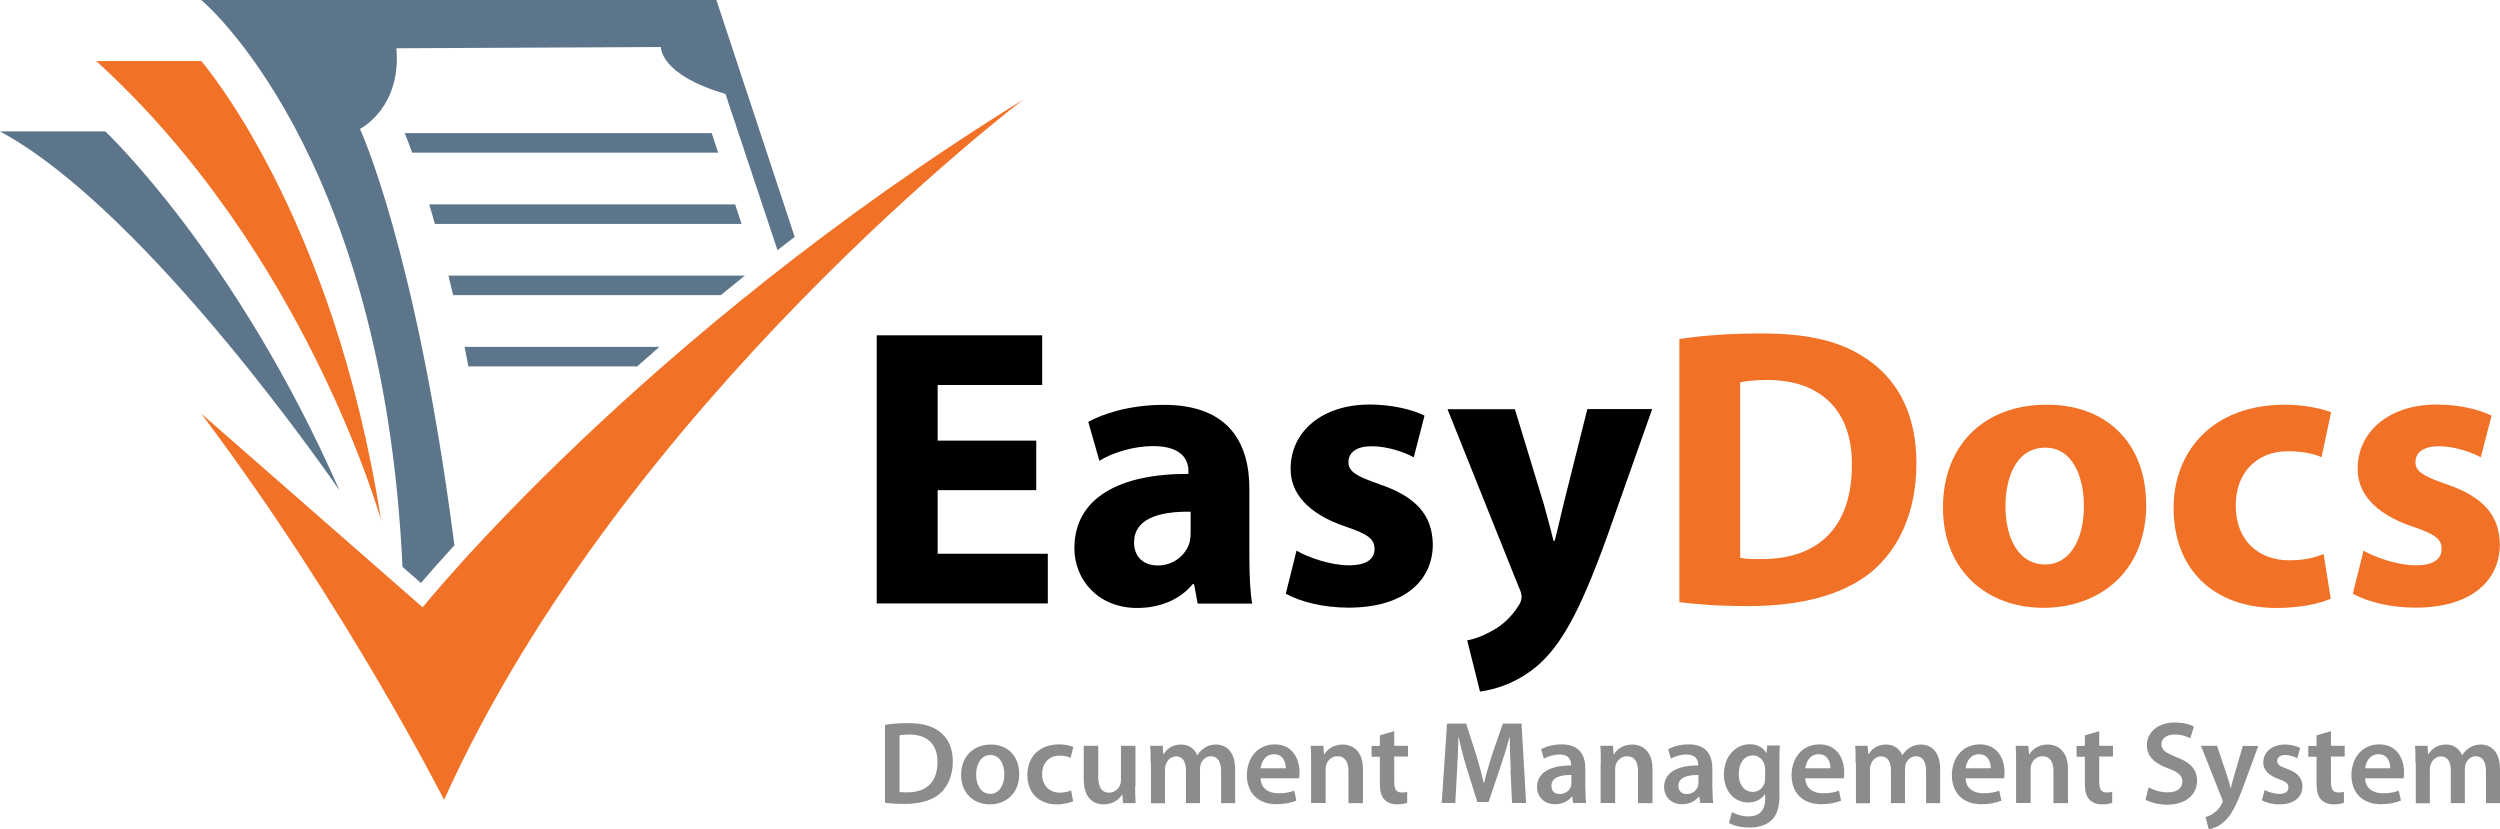 <?xml version="1.0" encoding="UTF-8"?>
<svg id="Layer_2" data-name="Layer 2" xmlns="http://www.w3.org/2000/svg" viewBox="0 0 160 53.06">
  <defs>
    <style>
      .cls-1 {
        fill: #5d758b;
      }

      .cls-2 {
        fill: #8d8c8c;
      }

      .cls-3 {
        fill: #f17126;
      }
    </style>
  </defs>
  <g id="Layer_1-2" data-name="Layer 1">
    <g>
      <g>
        <path class="cls-3" d="m6.16,3.91h6.72s8.43,9.66,11.51,29.39c0,0-4.83-17.23-18.23-29.39Z"/>
        <path class="cls-1" d="m0,8.41h6.74s8.33,7.83,14.99,22.98c0,0-12.16-17.82-21.73-22.98Z"/>
        <path class="cls-3" d="m12.88,26.47l14.17,12.4s13.86-17.28,38.46-32.51c0,0-25.6,19.36-37.09,44.83,0,0-6.25-12.36-15.55-24.73Z"/>
        <path class="cls-1" d="m45.85,0H12.88s11.64,9.6,12.88,36.28l1.18,1.03c.48-.57,1.21-1.39,2.15-2.42-.01-.08-.03-.19-.05-.32-2.43-18.63-6-26.32-6-26.32,0,0,2.66-1.33,2.33-5.16l16.93-.08s-.1,1.77,4.13,3c0,0,0,.01.01.03l3.32,9.97c.36-.28.73-.56,1.1-.85L45.85,0Z"/>
        <path class="cls-1" d="m27.83,14.33h19.63l-.41-1.25h-19.58c.12.39.24.81.36,1.25Z"/>
        <path class="cls-1" d="m28.7,17.64c.1.4.2.82.3,1.25h17.13c.51-.41,1.02-.83,1.54-1.25h-18.98Z"/>
        <path class="cls-1" d="m39.88,22.2h-10.15c.08.41.17.82.25,1.25h10.8c.46-.41.94-.83,1.42-1.25h-2.33Z"/>
        <path class="cls-1" d="m26.38,9.77h19.58l-.41-1.25h-19.65c.1.25.27.66.48,1.25Z"/>
      </g>
      <path d="m66.32,31.37h-6.31v4.07h7.05v3.18h-10.95v-17.16h10.59v3.18h-6.69v3.56h6.31v3.16Z"/>
      <path d="m79.96,35.6c0,1.2.05,2.34.18,3.03h-3.49l-.23-1.25h-.08c-.82.99-2.09,1.53-3.56,1.53-2.52,0-4.02-1.83-4.02-3.82,0-3.23,2.9-4.78,7.3-4.76v-.18c0-.66-.36-1.6-2.26-1.6-1.27,0-2.62.43-3.44.94l-.71-2.49c.86-.48,2.57-1.09,4.84-1.09,4.15,0,5.47,2.44,5.47,5.37v4.33Zm-3.77-2.85c-2.04-.03-3.61.46-3.61,1.96,0,.99.66,1.48,1.53,1.48.97,0,1.76-.64,2.01-1.43.05-.2.08-.43.08-.66v-1.35Z"/>
      <path d="m82.98,35.24c.71.43,2.19.94,3.34.94s1.65-.41,1.65-1.04-.38-.94-1.83-1.43c-2.57-.86-3.56-2.26-3.54-3.72,0-2.34,1.98-4.1,5.06-4.1,1.45,0,2.75.33,3.51.71l-.69,2.67c-.56-.31-1.63-.71-2.7-.71-.94,0-1.48.38-1.48,1.02,0,.59.48.89,2.01,1.42,2.37.81,3.36,2.01,3.39,3.84,0,2.32-1.83,4.05-5.39,4.05-1.63,0-3.08-.38-4.02-.89l.69-2.77Z"/>
      <path d="m96.95,26.18l1.86,6.11c.2.74.46,1.65.61,2.32h.08c.18-.66.38-1.6.56-2.32l1.53-6.11h4.15l-2.9,8.2c-1.78,4.94-2.98,6.92-4.38,8.17-1.35,1.17-2.77,1.58-3.74,1.71l-.82-3.28c.48-.08,1.09-.31,1.68-.66.59-.31,1.22-.92,1.6-1.55.13-.18.2-.38.2-.56,0-.13-.02-.33-.18-.64l-4.56-11.38h4.3Z"/>
      <path class="cls-3" d="m107.48,21.7c1.43-.23,3.28-.36,5.24-.36,3.26,0,5.37.58,7.03,1.83,1.78,1.32,2.9,3.44,2.9,6.46,0,3.28-1.2,5.55-2.85,6.95-1.81,1.5-4.56,2.21-7.92,2.21-2.01,0-3.44-.13-4.4-.25v-16.85Zm3.89,14c.33.08.86.08,1.35.08,3.51.02,5.8-1.91,5.8-6.01.03-3.56-2.06-5.45-5.4-5.45-.86,0-1.42.08-1.75.15v11.22Z"/>
      <path class="cls-3" d="m137.36,32.26c0,4.56-3.23,6.64-6.57,6.64-3.64,0-6.44-2.39-6.44-6.41s2.65-6.59,6.64-6.59,6.36,2.62,6.36,6.36Zm-9.01.13c0,2.14.89,3.74,2.55,3.74,1.5,0,2.47-1.5,2.47-3.74,0-1.86-.71-3.74-2.47-3.74-1.86,0-2.55,1.91-2.55,3.74Z"/>
      <path class="cls-3" d="m149.16,38.32c-.69.31-1.98.59-3.46.59-4.02,0-6.59-2.47-6.59-6.39,0-3.64,2.49-6.62,7.13-6.62,1.02,0,2.14.18,2.95.48l-.61,2.88c-.46-.2-1.14-.38-2.16-.38-2.04,0-3.36,1.45-3.33,3.49,0,2.29,1.53,3.49,3.41,3.49.92,0,1.63-.15,2.21-.41l.46,2.88Z"/>
      <path class="cls-3" d="m151.27,35.24c.71.43,2.19.94,3.34.94s1.65-.41,1.65-1.04-.38-.94-1.83-1.43c-2.57-.86-3.56-2.26-3.54-3.72,0-2.34,1.98-4.1,5.06-4.1,1.45,0,2.75.33,3.51.71l-.69,2.67c-.56-.31-1.63-.71-2.7-.71-.94,0-1.48.38-1.48,1.02,0,.59.48.89,2.01,1.42,2.37.81,3.36,2.01,3.39,3.84,0,2.32-1.83,4.05-5.39,4.05-1.63,0-3.08-.38-4.02-.89l.69-2.77Z"/>
      <g>
        <path class="cls-2" d="m56.64,46.39c.41-.07.93-.11,1.48-.11.95,0,1.6.2,2.07.59.49.4.79,1,.79,1.87s-.31,1.58-.79,2.02c-.5.46-1.31.69-2.3.69-.54,0-.95-.03-1.25-.07v-4.99Zm.93,4.3c.13.02.32.02.51.02,1.2,0,1.92-.66,1.92-1.94,0-1.12-.64-1.76-1.8-1.76-.29,0-.5.02-.63.05v3.63Z"/>
        <path class="cls-2" d="m65.23,49.53c0,1.35-.95,1.95-1.88,1.95-1.04,0-1.84-.72-1.84-1.89s.79-1.94,1.9-1.94,1.82.77,1.82,1.88Zm-2.76.04c0,.71.35,1.24.91,1.24.53,0,.9-.52.9-1.26,0-.57-.26-1.23-.89-1.23s-.92.63-.92,1.24Z"/>
        <path class="cls-2" d="m68.68,51.28c-.2.09-.58.2-1.04.2-1.14,0-1.89-.74-1.89-1.88s.75-1.96,2.04-1.96c.34,0,.69.07.9.17l-.17.69c-.15-.07-.37-.14-.7-.14-.71,0-1.13.52-1.12,1.19,0,.75.49,1.18,1.12,1.18.32,0,.55-.07.73-.14l.13.69Z"/>
        <path class="cls-2" d="m72.65,50.3c0,.44.01.8.03,1.1h-.81l-.04-.56h-.01c-.16.26-.52.64-1.18.64s-1.28-.4-1.28-1.6v-2.15h.93v2c0,.61.2,1,.69,1,.37,0,.61-.26.71-.5.03-.08.05-.18.05-.29v-2.21h.93v2.57Z"/>
        <path class="cls-2" d="m73.64,48.82c0-.42,0-.78-.03-1.09h.8l.04.54h.02c.18-.29.51-.62,1.13-.62.48,0,.86.27,1.02.68h.01c.13-.2.28-.35.45-.46.2-.14.44-.22.74-.22.61,0,1.23.41,1.23,1.59v2.16h-.9v-2.03c0-.61-.21-.97-.65-.97-.32,0-.55.23-.65.49-.02.09-.05.2-.05.31v2.2h-.9v-2.12c0-.51-.2-.87-.63-.87-.35,0-.58.27-.66.53-.04.09-.05.2-.05.3v2.17h-.9v-2.58Z"/>
        <path class="cls-2" d="m80.68,49.82c.02.66.54.95,1.13.95.43,0,.74-.06,1.02-.17l.14.64c-.32.13-.75.23-1.28.23-1.19,0-1.89-.74-1.89-1.86,0-1.02.62-1.97,1.79-1.97s1.58.98,1.58,1.78c0,.17-.01.31-.03.39h-2.45Zm1.61-.65c0-.34-.14-.9-.76-.9-.57,0-.81.52-.85.9h1.61Z"/>
        <path class="cls-2" d="m83.91,48.82c0-.42,0-.78-.03-1.09h.81l.05.55h.02c.16-.29.56-.63,1.17-.63.64,0,1.3.41,1.3,1.57v2.18h-.93v-2.07c0-.53-.2-.93-.7-.93-.37,0-.63.26-.72.54-.03.08-.04.2-.04.3v2.15h-.93v-2.58Z"/>
        <path class="cls-2" d="m89.23,46.79v.94h.88v.69h-.88v1.62c0,.44.12.68.47.68.17,0,.26-.01.36-.05v.71c-.12.05-.36.1-.66.1-.34,0-.62-.12-.8-.31-.2-.21-.29-.54-.29-1.02v-1.72h-.53v-.69h.53v-.68l.9-.26Z"/>
        <path class="cls-2" d="m96.69,49.32c-.03-.66-.07-1.45-.06-2.14h-.02c-.17.63-.38,1.31-.6,1.95l-.74,2.2h-.72l-.68-2.17c-.2-.65-.38-1.34-.51-1.98h-.02c-.02.67-.05,1.48-.09,2.17l-.11,2.04h-.87l.34-5.08h1.22l.66,2.04c.18.6.34,1.2.47,1.76h.02c.13-.55.31-1.17.5-1.77l.7-2.03h1.2l.29,5.08h-.9l-.1-2.07Z"/>
        <path class="cls-2" d="m101.47,50.51c0,.33.01.66.05.88h-.84l-.06-.41h-.02c-.23.29-.61.49-1.08.49-.74,0-1.15-.53-1.15-1.09,0-.93.82-1.39,2.18-1.39v-.06c0-.24-.1-.64-.75-.64-.36,0-.74.11-.99.27l-.18-.6c.27-.17.75-.32,1.32-.32,1.18,0,1.51.75,1.51,1.54v1.33Zm-.9-.91c-.65-.01-1.28.13-1.28.69,0,.36.23.53.53.53.37,0,.64-.24.72-.5.02-.07.03-.14.03-.2v-.5Z"/>
        <path class="cls-2" d="m102.45,48.82c0-.42,0-.78-.03-1.09h.81l.04.55h.02c.16-.29.56-.63,1.17-.63.64,0,1.3.41,1.3,1.57v2.18h-.93v-2.07c0-.53-.2-.93-.7-.93-.37,0-.62.26-.72.54-.03.08-.04.2-.04.3v2.15h-.93v-2.58Z"/>
        <path class="cls-2" d="m109.6,50.51c0,.33.01.66.05.88h-.84l-.06-.41h-.02c-.23.29-.61.49-1.08.49-.74,0-1.15-.53-1.15-1.09,0-.93.82-1.39,2.18-1.39v-.06c0-.24-.1-.64-.75-.64-.36,0-.74.11-.99.27l-.18-.6c.27-.17.75-.32,1.32-.32,1.18,0,1.51.75,1.51,1.54v1.33Zm-.9-.91c-.65-.01-1.28.13-1.28.69,0,.36.23.53.53.53.37,0,.64-.24.72-.5.02-.07.03-.14.03-.2v-.5Z"/>
        <path class="cls-2" d="m113.89,50.86c0,.77-.16,1.32-.54,1.66-.38.34-.91.44-1.42.44-.47,0-.96-.1-1.28-.29l.2-.7c.23.14.62.28,1.07.28.6,0,1.05-.32,1.05-1.11v-.32h-.01c-.21.32-.59.54-1.07.54-.91,0-1.56-.75-1.56-1.79,0-1.2.78-1.94,1.66-1.94.56,0,.89.27,1.06.57h.01l.04-.49h.81c-.01.25-.03.55-.03,1.05v2.08Zm-.93-1.66c0-.08,0-.17-.03-.25-.1-.34-.36-.6-.75-.6-.52,0-.9.45-.9,1.2,0,.63.32,1.13.9,1.13.35,0,.65-.23.75-.56.02-.1.04-.23.04-.33v-.6Z"/>
        <path class="cls-2" d="m115.54,49.82c.02.66.54.95,1.13.95.43,0,.74-.06,1.02-.17l.14.64c-.32.13-.75.23-1.28.23-1.19,0-1.89-.74-1.89-1.86,0-1.02.62-1.97,1.79-1.97s1.58.98,1.58,1.78c0,.17-.01.31-.03.39h-2.45Zm1.61-.65c0-.34-.14-.9-.76-.9-.57,0-.81.52-.85.9h1.61Z"/>
        <path class="cls-2" d="m118.76,48.82c0-.42,0-.78-.03-1.09h.8l.04.54h.02c.18-.29.51-.62,1.13-.62.48,0,.86.27,1.02.68h.01c.13-.2.28-.35.45-.46.2-.14.44-.22.74-.22.61,0,1.23.41,1.23,1.59v2.16h-.9v-2.03c0-.61-.21-.97-.65-.97-.32,0-.55.23-.65.49-.02.09-.05.2-.05.31v2.2h-.9v-2.12c0-.51-.2-.87-.63-.87-.35,0-.58.27-.66.53-.04.09-.05.2-.05.3v2.17h-.9v-2.58Z"/>
        <path class="cls-2" d="m125.8,49.82c.02.66.54.95,1.13.95.43,0,.74-.06,1.02-.17l.14.64c-.32.13-.75.23-1.28.23-1.19,0-1.89-.74-1.89-1.86,0-1.02.62-1.97,1.79-1.97s1.58.98,1.58,1.78c0,.17-.01.31-.03.39h-2.45Zm1.61-.65c0-.34-.14-.9-.76-.9-.57,0-.81.52-.85.9h1.61Z"/>
        <path class="cls-2" d="m129.03,48.82c0-.42,0-.78-.03-1.09h.81l.05.55h.02c.16-.29.56-.63,1.17-.63.64,0,1.3.41,1.3,1.57v2.18h-.93v-2.07c0-.53-.2-.93-.7-.93-.37,0-.63.26-.72.54-.03.08-.04.2-.04.3v2.15h-.93v-2.58Z"/>
        <path class="cls-2" d="m134.35,46.79v.94h.88v.69h-.88v1.62c0,.44.12.68.47.68.17,0,.26-.01.36-.05v.71c-.12.05-.36.1-.66.1-.34,0-.62-.12-.8-.31-.2-.21-.29-.54-.29-1.02v-1.72h-.53v-.69h.53v-.68l.9-.26Z"/>
        <path class="cls-2" d="m137.51,50.39c.3.17.75.32,1.23.32.6,0,.93-.28.93-.69,0-.38-.26-.61-.9-.84-.84-.3-1.37-.75-1.37-1.48,0-.83.69-1.46,1.79-1.46.55,0,.96.12,1.22.26l-.23.75c-.18-.1-.54-.24-1.01-.24-.59,0-.84.32-.84.61,0,.39.29.57.97.84.88.33,1.31.78,1.31,1.51,0,.81-.62,1.53-1.93,1.53-.53,0-1.09-.16-1.37-.32l.2-.77Z"/>
        <path class="cls-2" d="m141.89,47.73l.66,1.97c.08.23.15.5.2.72h.02c.06-.21.13-.48.2-.72l.57-1.96h.99l-.92,2.5c-.5,1.37-.84,1.98-1.28,2.36-.36.32-.74.44-.97.47l-.21-.78c.16-.04.35-.12.54-.26.17-.11.38-.33.5-.58.04-.07.06-.12.06-.17,0-.04,0-.09-.05-.18l-1.34-3.37h1.02Z"/>
        <path class="cls-2" d="m144.93,50.55c.21.13.61.26.94.26.41,0,.59-.17.59-.41s-.15-.38-.6-.53c-.72-.25-1.02-.64-1.01-1.07,0-.65.53-1.15,1.39-1.15.41,0,.76.11.97.22l-.18.66c-.16-.09-.45-.21-.78-.21s-.51.16-.51.38.17.35.64.51c.66.24.97.58.98,1.12,0,.66-.52,1.15-1.49,1.15-.44,0-.84-.11-1.11-.26l.18-.67Z"/>
        <path class="cls-2" d="m149.18,46.79v.94h.88v.69h-.88v1.62c0,.44.12.68.47.68.17,0,.26-.01.36-.05v.71c-.12.05-.36.1-.66.1-.34,0-.62-.12-.8-.31-.2-.21-.29-.54-.29-1.02v-1.72h-.53v-.69h.53v-.68l.9-.26Z"/>
        <path class="cls-2" d="m151.37,49.82c.02.66.54.95,1.13.95.43,0,.74-.06,1.02-.17l.14.64c-.32.13-.75.23-1.28.23-1.19,0-1.89-.74-1.89-1.86,0-1.02.62-1.97,1.79-1.97s1.58.98,1.58,1.78c0,.17-.01.31-.03.39h-2.45Zm1.61-.65c0-.34-.14-.9-.76-.9-.57,0-.81.52-.85.9h1.61Z"/>
        <path class="cls-2" d="m154.59,48.82c0-.42,0-.78-.03-1.09h.8l.04.54h.02c.18-.29.51-.62,1.13-.62.48,0,.86.27,1.02.68h.01c.13-.2.28-.35.45-.46.2-.14.44-.22.74-.22.61,0,1.23.41,1.23,1.59v2.16h-.9v-2.03c0-.61-.21-.97-.65-.97-.32,0-.55.23-.65.49-.02.09-.05.2-.05.31v2.2h-.9v-2.12c0-.51-.2-.87-.63-.87-.35,0-.58.27-.66.53-.04.09-.05.2-.05.3v2.17h-.9v-2.58Z"/>
      </g>
    </g>
  </g>
</svg>